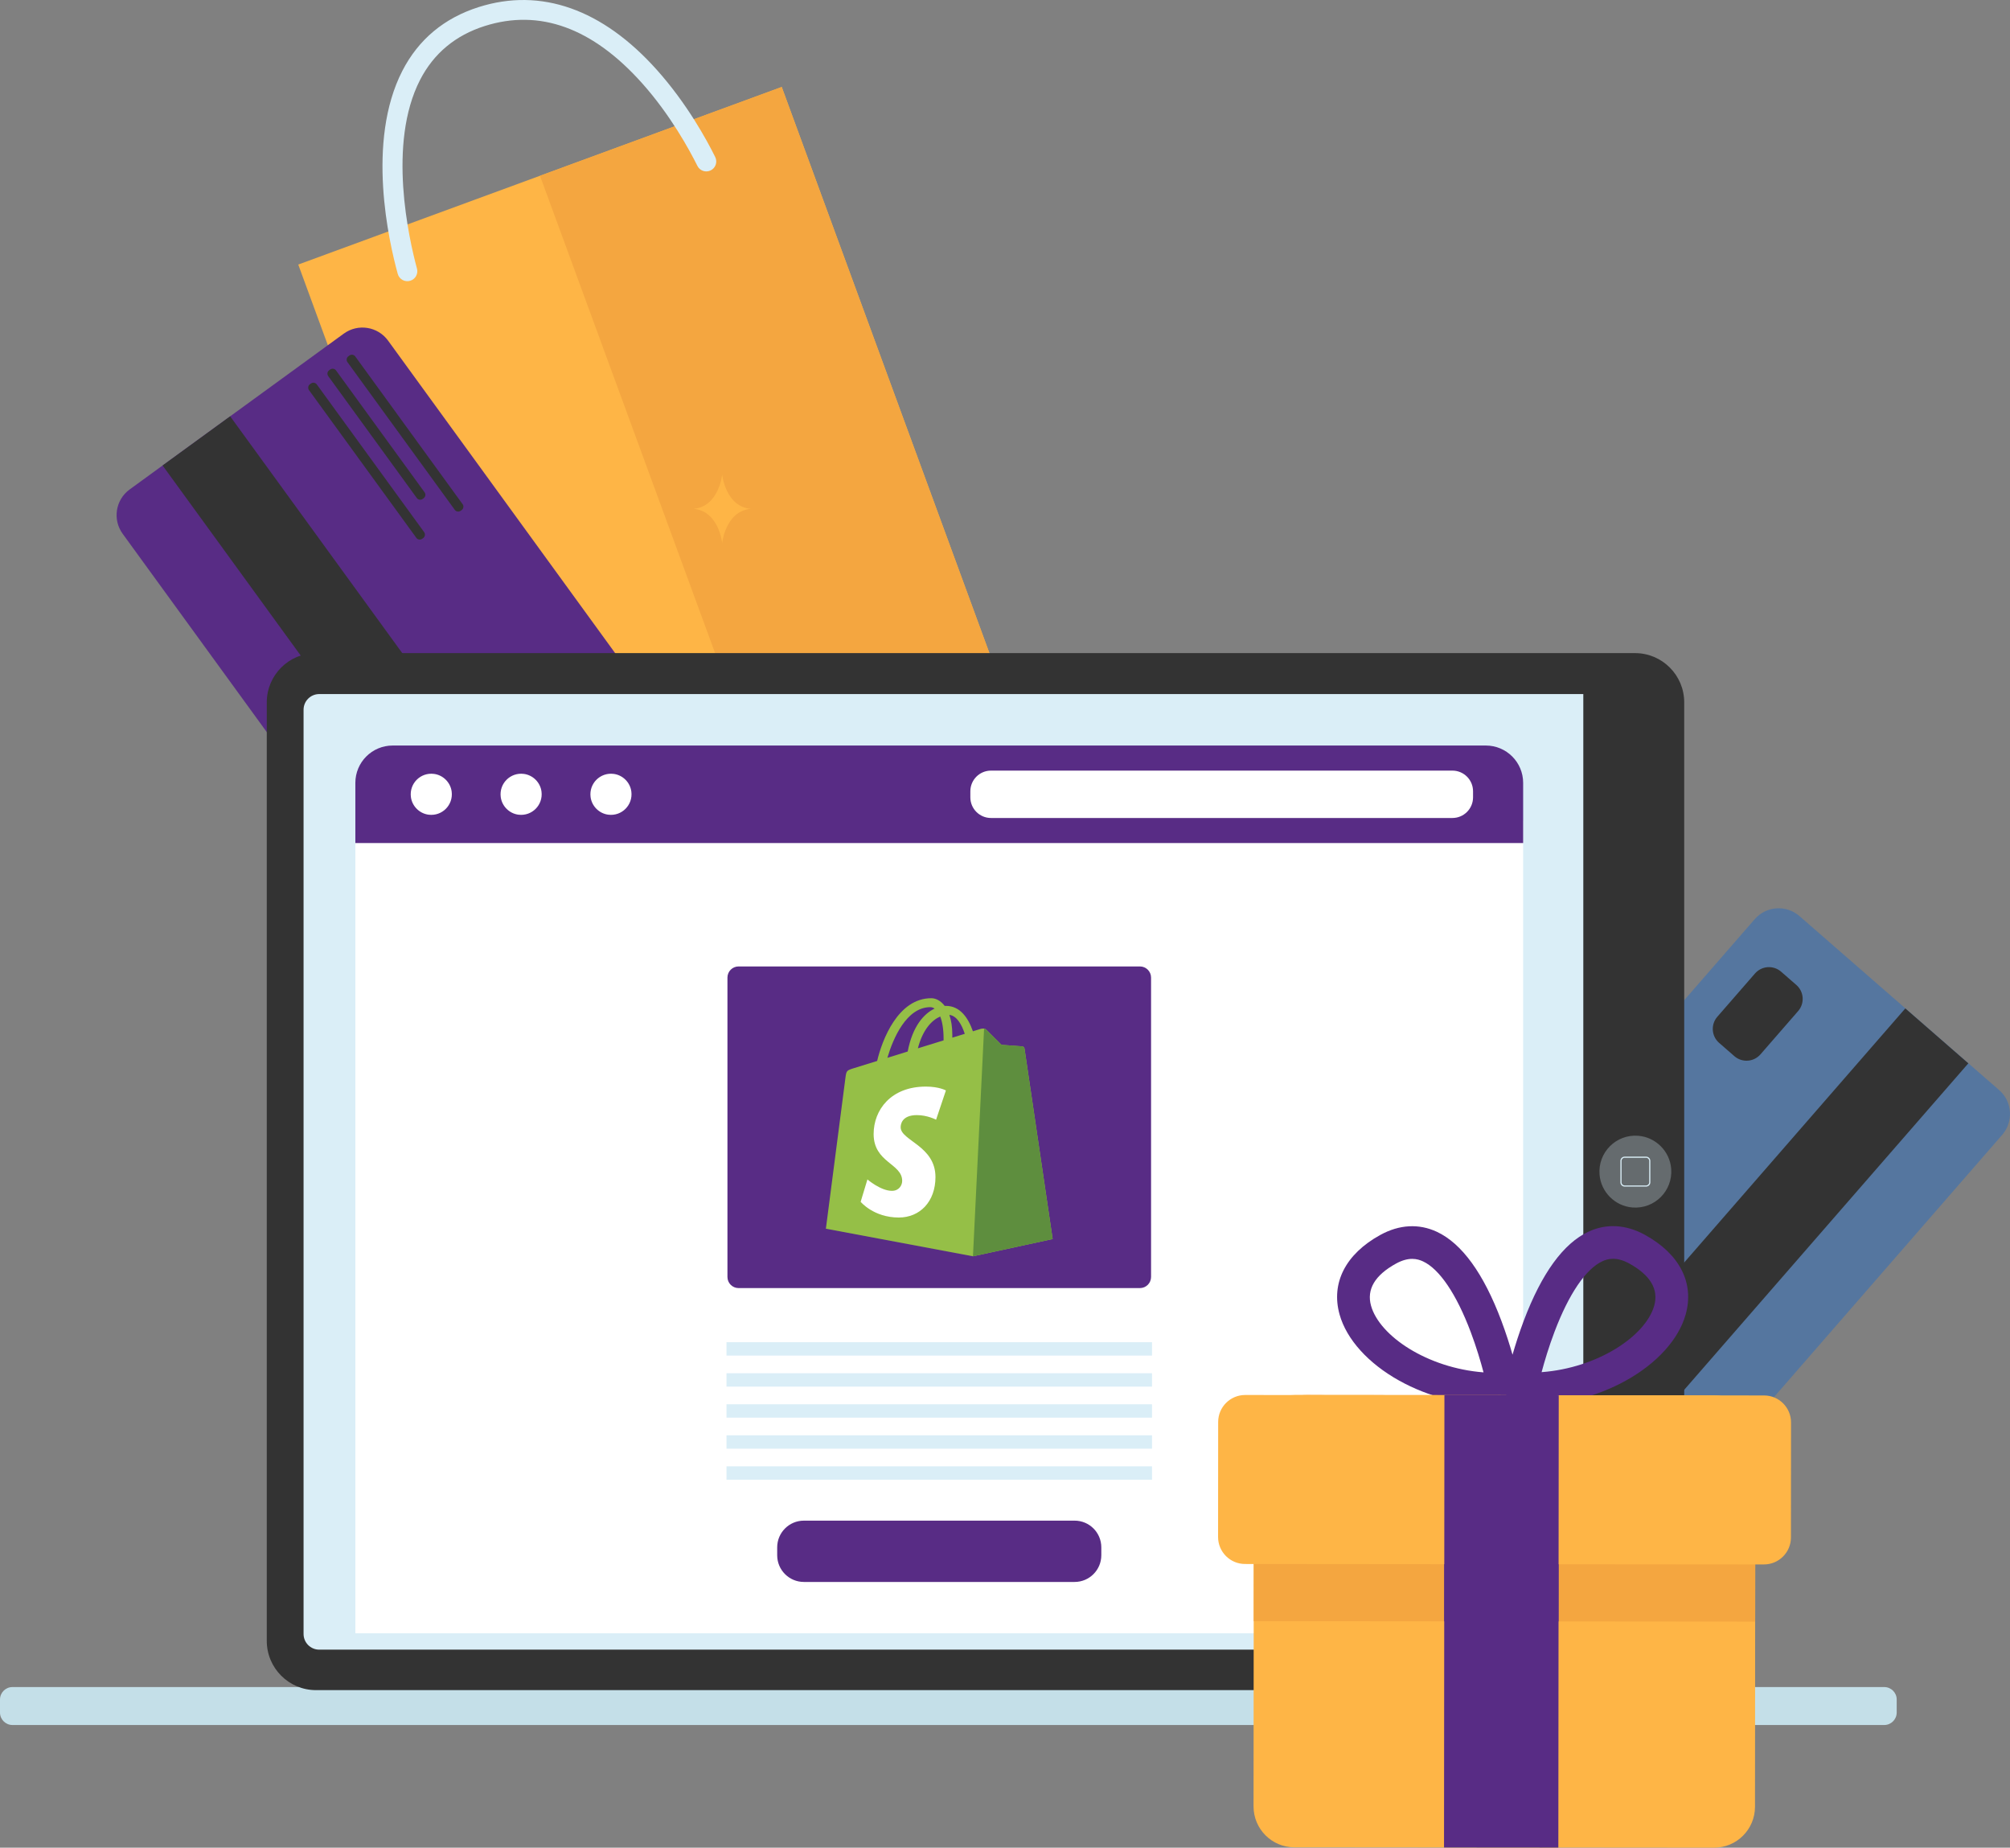 <svg width="210" height="193" viewBox="0 0 210 193" fill="none" xmlns="http://www.w3.org/2000/svg">
<rect x="0" y="0" width="210" height="193" fill="#808080" stroke="none"/>
<g clip-path="url(#clip0_1_45707)">
<path d="M196.861 180.185H1.3C0.582 180.185 0 179.602 0 178.884V177.522C0 176.804 0.582 176.221 1.3 176.221H196.863C197.581 176.221 198.163 176.804 198.163 177.522V178.884C198.161 179.602 197.579 180.185 196.861 180.185Z" fill="#C4DFE8"/>
<path d="M53.655 88.943L104.168 70.393L81.674 9.083L31.161 27.633L53.655 88.943Z" fill="#FEB546"/>
<path d="M78.911 79.669L104.168 70.394L81.674 9.085L56.418 18.361L78.911 79.669Z" fill="#F4A640"/>
<path d="M74.208 17.819C74.753 17.581 74.99 16.937 74.726 16.405C73.855 14.644 71.784 10.83 68.632 7.305C62.948 0.946 56.508 -1.323 50.008 0.741C46.402 1.886 43.723 4.125 42.04 7.394C38.237 14.788 40.637 25.28 41.556 28.61C41.713 29.181 42.315 29.503 42.878 29.322L42.881 29.32C43.409 29.15 43.71 28.595 43.565 28.059C42.727 24.964 40.461 15.002 43.891 8.34C45.311 5.582 47.579 3.691 50.636 2.72C56.379 0.897 61.912 2.905 67.082 8.689C70.052 12.012 72.042 15.678 72.862 17.328C73.109 17.826 73.701 18.039 74.208 17.819Z" fill="#DAEEF7"/>
<path d="M69.411 75.297L40.546 35.581C39.469 34.1 37.398 33.773 35.918 34.849L13.547 51.125C12.066 52.202 11.74 54.274 12.815 55.755L41.682 95.471C42.758 96.952 44.829 97.279 46.31 96.202L68.681 79.927C70.161 78.851 70.488 76.778 69.411 75.297Z" fill="#582C85"/>
<path d="M56.811 88.562L24.049 43.484L16.987 48.621L49.749 93.699L56.811 88.562Z" fill="#333333"/>
<path d="M44.314 55.586L33.1 40.157C32.957 39.96 32.682 39.917 32.485 40.061L32.38 40.137C32.184 40.28 32.14 40.555 32.284 40.752L43.498 56.181C43.641 56.379 43.916 56.422 44.113 56.278L44.218 56.201C44.413 56.057 44.456 55.782 44.314 55.586Z" fill="#333333"/>
<path d="M44.36 51.424L35.109 38.695C34.967 38.498 34.692 38.455 34.495 38.598L34.39 38.674C34.193 38.817 34.15 39.092 34.294 39.289L43.545 52.018C43.687 52.215 43.962 52.258 44.159 52.115L44.264 52.039C44.459 51.895 44.503 51.621 44.36 51.424Z" fill="#333333"/>
<path d="M48.332 52.663L37.117 37.234C36.975 37.037 36.7 36.994 36.503 37.136L36.398 37.213C36.201 37.355 36.158 37.631 36.302 37.828L47.516 53.257C47.658 53.454 47.934 53.497 48.13 53.353L48.235 53.277C48.431 53.134 48.474 52.86 48.332 52.663Z" fill="#333333"/>
<path d="M63.879 74.055L60.352 69.204C59.725 68.34 58.517 68.15 57.656 68.777L55.945 70.022C55.082 70.65 54.892 71.858 55.519 72.72L59.045 77.571C59.672 78.435 60.88 78.625 61.742 77.998L63.453 76.754C64.316 76.127 64.507 74.918 63.879 74.055Z" fill="#333333"/>
<path d="M183.329 96.012L151.096 133.043C149.895 134.424 150.038 136.518 151.418 137.72L172.278 155.893C173.658 157.095 175.752 156.951 176.953 155.57L209.186 118.539C210.387 117.158 210.244 115.064 208.864 113.862L188.004 95.689C186.624 94.486 184.532 94.631 183.329 96.012Z" fill="#55769F"/>
<path d="M199.062 105.334L162.479 147.364L169.063 153.1L205.646 111.071L199.062 105.334Z" fill="#333333"/>
<path d="M169.742 124.895L157.219 139.282C157.06 139.465 157.079 139.743 157.262 139.902L157.36 139.987C157.543 140.147 157.821 140.127 157.98 139.944L170.503 125.557C170.662 125.374 170.643 125.096 170.46 124.937L170.362 124.851C170.179 124.692 169.901 124.712 169.742 124.895Z" fill="#333333"/>
<path d="M165.677 125.782L155.346 137.65C155.187 137.833 155.205 138.111 155.39 138.27L155.488 138.355C155.67 138.515 155.948 138.495 156.108 138.312L166.438 126.444C166.597 126.261 166.579 125.983 166.395 125.824L166.297 125.739C166.114 125.579 165.836 125.598 165.677 125.782Z" fill="#333333"/>
<path d="M165.996 121.631L153.473 136.018C153.314 136.201 153.333 136.479 153.516 136.638L153.614 136.723C153.797 136.883 154.075 136.863 154.234 136.68L166.757 122.295C166.916 122.112 166.898 121.833 166.714 121.674L166.616 121.589C166.433 121.428 166.156 121.448 165.996 121.631Z" fill="#333333"/>
<path d="M183.358 101.684L179.421 106.207C178.721 107.012 178.805 108.232 179.609 108.933L181.204 110.322C182.008 111.022 183.228 110.938 183.929 110.133L187.866 105.609C188.567 104.804 188.481 103.585 187.677 102.883L186.082 101.494C185.278 100.796 184.059 100.881 183.358 101.684Z" fill="#333333"/>
<path d="M75.452 49.567C75.452 49.567 75.791 52.918 78.435 53.15C75.791 53.382 75.452 56.732 75.452 56.732C75.452 56.732 75.112 53.382 72.469 53.15C75.111 52.918 75.452 49.567 75.452 49.567Z" fill="#FEB546"/>
<path d="M170.82 176.542H33.016C30.175 176.542 27.872 174.238 27.872 171.396V73.366C27.872 70.524 30.175 68.22 33.016 68.22H170.82C173.66 68.22 175.963 70.524 175.963 73.366V171.398C175.963 174.238 173.66 176.542 170.82 176.542Z" fill="#333333"/>
<path d="M165.42 172.314H33.354C32.449 172.314 31.716 171.581 31.716 170.675V74.137C31.716 73.232 32.449 72.498 33.354 72.498H165.42V172.314Z" fill="#DAEEF7"/>
<path d="M159.135 85.732H37.126V170.603H159.135V85.732Z" fill="white"/>
<path d="M159.135 88.06V81.774C159.135 79.62 157.389 77.874 155.237 77.874H41.025C38.871 77.874 37.127 79.621 37.127 81.774V88.06H159.135Z" fill="#582C85"/>
<path d="M151.744 85.442H103.535C102.345 85.442 101.38 84.476 101.38 83.286V82.65C101.38 81.46 102.345 80.494 103.535 80.494H151.745C152.935 80.494 153.9 81.46 153.9 82.65V83.286C153.9 84.476 152.935 85.442 151.744 85.442Z" fill="white"/>
<path d="M47.19 82.688C47.367 84.093 46.186 85.275 44.779 85.098C43.823 84.978 43.049 84.204 42.929 83.247C42.752 81.841 43.933 80.659 45.338 80.837C46.296 80.957 47.068 81.731 47.19 82.688Z" fill="white"/>
<path d="M56.575 82.688C56.753 84.093 55.571 85.275 54.166 85.098C53.21 84.978 52.436 84.204 52.315 83.247C52.137 81.841 53.319 80.659 54.724 80.837C55.682 80.957 56.455 81.731 56.575 82.688Z" fill="white"/>
<path d="M65.962 82.688C66.139 84.093 64.958 85.275 63.553 85.098C62.596 84.978 61.822 84.204 61.702 83.247C61.525 81.841 62.706 80.659 64.113 80.837C65.069 80.957 65.842 81.729 65.962 82.688Z" fill="white"/>
<path d="M119.098 134.546H77.164C76.523 134.546 76.002 134.027 76.002 133.384V102.112C76.002 101.47 76.522 100.949 77.164 100.949H119.098C119.739 100.949 120.26 101.469 120.26 102.112V133.384C120.26 134.027 119.74 134.546 119.098 134.546Z" fill="#582C85"/>
<path d="M107.037 109.518C107.019 109.383 106.901 109.307 106.803 109.299C106.705 109.291 104.634 109.137 104.634 109.137C104.634 109.137 103.196 107.709 103.038 107.55C102.88 107.392 102.571 107.439 102.451 107.474C102.433 107.48 102.137 107.571 101.647 107.723C101.166 106.34 100.319 105.068 98.827 105.068C98.785 105.068 98.743 105.07 98.701 105.072C98.277 104.511 97.752 104.268 97.298 104.268C93.823 104.268 92.163 108.614 91.642 110.822C90.291 111.241 89.332 111.539 89.209 111.576C88.455 111.812 88.431 111.836 88.334 112.547C88.258 113.085 86.286 128.344 86.286 128.344L101.654 131.225L109.98 129.423C109.979 129.426 107.056 109.654 107.037 109.518ZM100.796 107.987C100.411 108.106 99.972 108.243 99.496 108.389C99.496 108.297 99.496 108.208 99.496 108.108C99.496 107.249 99.377 106.556 99.186 106.008C99.954 106.106 100.467 106.981 100.796 107.987ZM98.232 106.179C98.446 106.715 98.584 107.484 98.584 108.521C98.584 108.574 98.584 108.623 98.583 108.672C97.736 108.934 96.817 109.218 95.897 109.503C96.415 107.508 97.385 106.544 98.232 106.179ZM97.2 105.202C97.351 105.202 97.502 105.253 97.646 105.353C96.531 105.877 95.338 107.198 94.834 109.835C94.097 110.063 93.378 110.287 92.712 110.494C93.301 108.48 94.703 105.202 97.2 105.202Z" fill="#95BF47"/>
<path d="M106.801 109.299C106.704 109.291 104.633 109.137 104.633 109.137C104.633 109.137 103.194 107.709 103.036 107.55C102.978 107.491 102.898 107.46 102.814 107.448L101.652 131.227L109.979 129.424C109.979 129.424 107.056 109.653 107.037 109.517C107.018 109.383 106.899 109.307 106.801 109.299Z" fill="#5E8E3E"/>
<path d="M98.826 113.903L97.8 116.959C97.8 116.959 96.9 116.478 95.797 116.478C94.18 116.478 94.099 117.494 94.099 117.749C94.099 119.145 97.735 119.68 97.735 122.948C97.735 125.521 96.106 127.176 93.906 127.176C91.268 127.176 89.919 125.533 89.919 125.533L90.626 123.198C90.626 123.198 92.012 124.389 93.183 124.389C93.947 124.389 94.258 123.787 94.258 123.347C94.258 121.526 91.275 121.445 91.275 118.454C91.275 115.936 93.081 113.499 96.727 113.499C98.132 113.5 98.826 113.903 98.826 113.903Z" fill="white"/>
<path d="M112.272 165.242H83.988C82.448 165.242 81.199 163.993 81.199 162.452V161.629C81.199 160.087 82.448 158.838 83.988 158.838H112.274C113.814 158.838 115.063 160.087 115.063 161.629V162.452C115.061 163.993 113.813 165.242 112.272 165.242Z" fill="#582C85"/>
<path d="M120.359 149.924H75.902V151.323H120.359V149.924Z" fill="#DAEEF7"/>
<path d="M120.359 153.166H75.902V154.566H120.359V153.166Z" fill="#DAEEF7"/>
<path d="M120.359 146.683H75.902V148.081H120.359V146.683Z" fill="#DAEEF7"/>
<path d="M120.359 143.44H75.902V144.839H120.359V143.44Z" fill="#DAEEF7"/>
<path d="M120.359 140.198H75.902V141.597H120.359V140.198Z" fill="#DAEEF7"/>
<path opacity="0.3" d="M174.602 122.077C174.785 124.392 172.868 126.309 170.554 126.127C168.734 125.983 167.259 124.508 167.116 122.687C166.933 120.372 168.85 118.454 171.164 118.637C172.985 118.781 174.459 120.256 174.602 122.077Z" fill="#DAEEF7"/>
<path d="M171.98 123.946H169.74C169.494 123.946 169.296 123.746 169.296 123.501V121.26C169.296 121.014 169.496 120.816 169.74 120.816H171.98C172.226 120.816 172.424 121.016 172.424 121.26V123.501C172.424 123.746 172.224 123.946 171.98 123.946ZM169.74 120.936C169.561 120.936 169.416 121.081 169.416 121.26V123.501C169.416 123.68 169.561 123.825 169.74 123.825H171.98C172.159 123.825 172.304 123.68 172.304 123.501V121.26C172.304 121.081 172.159 120.936 171.98 120.936H169.74Z" fill="#DAEEF7"/>
<path d="M139.957 137.31C140.683 139.902 142.959 142.421 146.202 144.222C149.229 145.903 152.788 146.811 156.316 146.814C156.625 146.814 156.933 146.807 157.242 146.795L158.317 146.747L158.807 146.769C159.116 146.783 159.425 146.79 159.733 146.792C163.262 146.795 166.822 145.893 169.853 144.218C173.098 142.423 175.38 139.908 176.111 137.316C177.039 134.026 175.495 130.992 171.873 128.994C169.889 127.899 167.846 127.78 165.966 128.652C163.348 129.866 161.071 132.996 159.2 137.953C158.719 139.227 158.33 140.453 158.025 141.505C157.725 140.458 157.34 139.241 156.865 137.977C155.003 133.017 152.732 129.884 150.115 128.664C148.237 127.79 146.194 127.904 144.207 128.997C140.584 130.988 139.035 134.019 139.957 137.31ZM161.063 143.328C161.37 142.181 161.82 140.675 162.41 139.116C163.908 135.163 165.681 132.547 167.405 131.748C167.688 131.617 168.058 131.485 168.533 131.487C168.995 131.487 169.555 131.613 170.227 131.983C172.434 133.201 173.309 134.684 172.827 136.388C171.932 139.563 166.921 142.887 161.063 143.328ZM145.852 131.988C146.525 131.618 147.085 131.494 147.547 131.495C148.022 131.495 148.392 131.627 148.675 131.759C150.397 132.561 152.167 135.18 153.657 139.135C154.245 140.696 154.692 142.203 154.996 143.35C149.138 142.898 144.134 139.565 143.243 136.391C142.765 134.684 143.642 133.203 145.852 131.988Z" fill="#582C85"/>
<path d="M135.236 192.962L179.081 193C181.441 193.002 183.355 191.09 183.358 188.729L183.392 150.036C183.395 147.675 181.483 145.759 179.122 145.756L135.278 145.719C132.918 145.717 131.003 147.629 131 149.99L130.967 188.683C130.964 191.044 132.876 192.96 135.236 192.962Z" fill="#FEB546"/>
<path d="M130.984 169.336L183.376 169.382L183.391 151.257C183.394 148.221 180.936 145.758 177.901 145.755L136.501 145.719C133.466 145.716 131.004 148.175 131.001 151.211L130.984 169.336Z" fill="#F4A640"/>
<path d="M130.079 163.366L184.29 163.413C185.849 163.415 187.113 162.151 187.114 160.594L187.124 148.586C187.125 147.027 185.863 145.762 184.305 145.761L130.094 145.713C128.536 145.712 127.272 146.975 127.271 148.533L127.261 160.541C127.259 162.1 128.52 163.364 130.079 163.366Z" fill="#FEB546"/>
<path d="M150.868 192.976L162.812 192.986L162.853 145.743L150.91 145.732L150.868 192.976Z" fill="#582C85"/>
<path d="M150.889 169.353L162.832 169.364L162.837 163.394L150.894 163.383L150.889 169.353Z" fill="#582C85"/>
</g>
<defs>
<clipPath id="clip0_1_45707">
<rect width="210" height="193" fill="white"/>
</clipPath>
</defs>
</svg>
